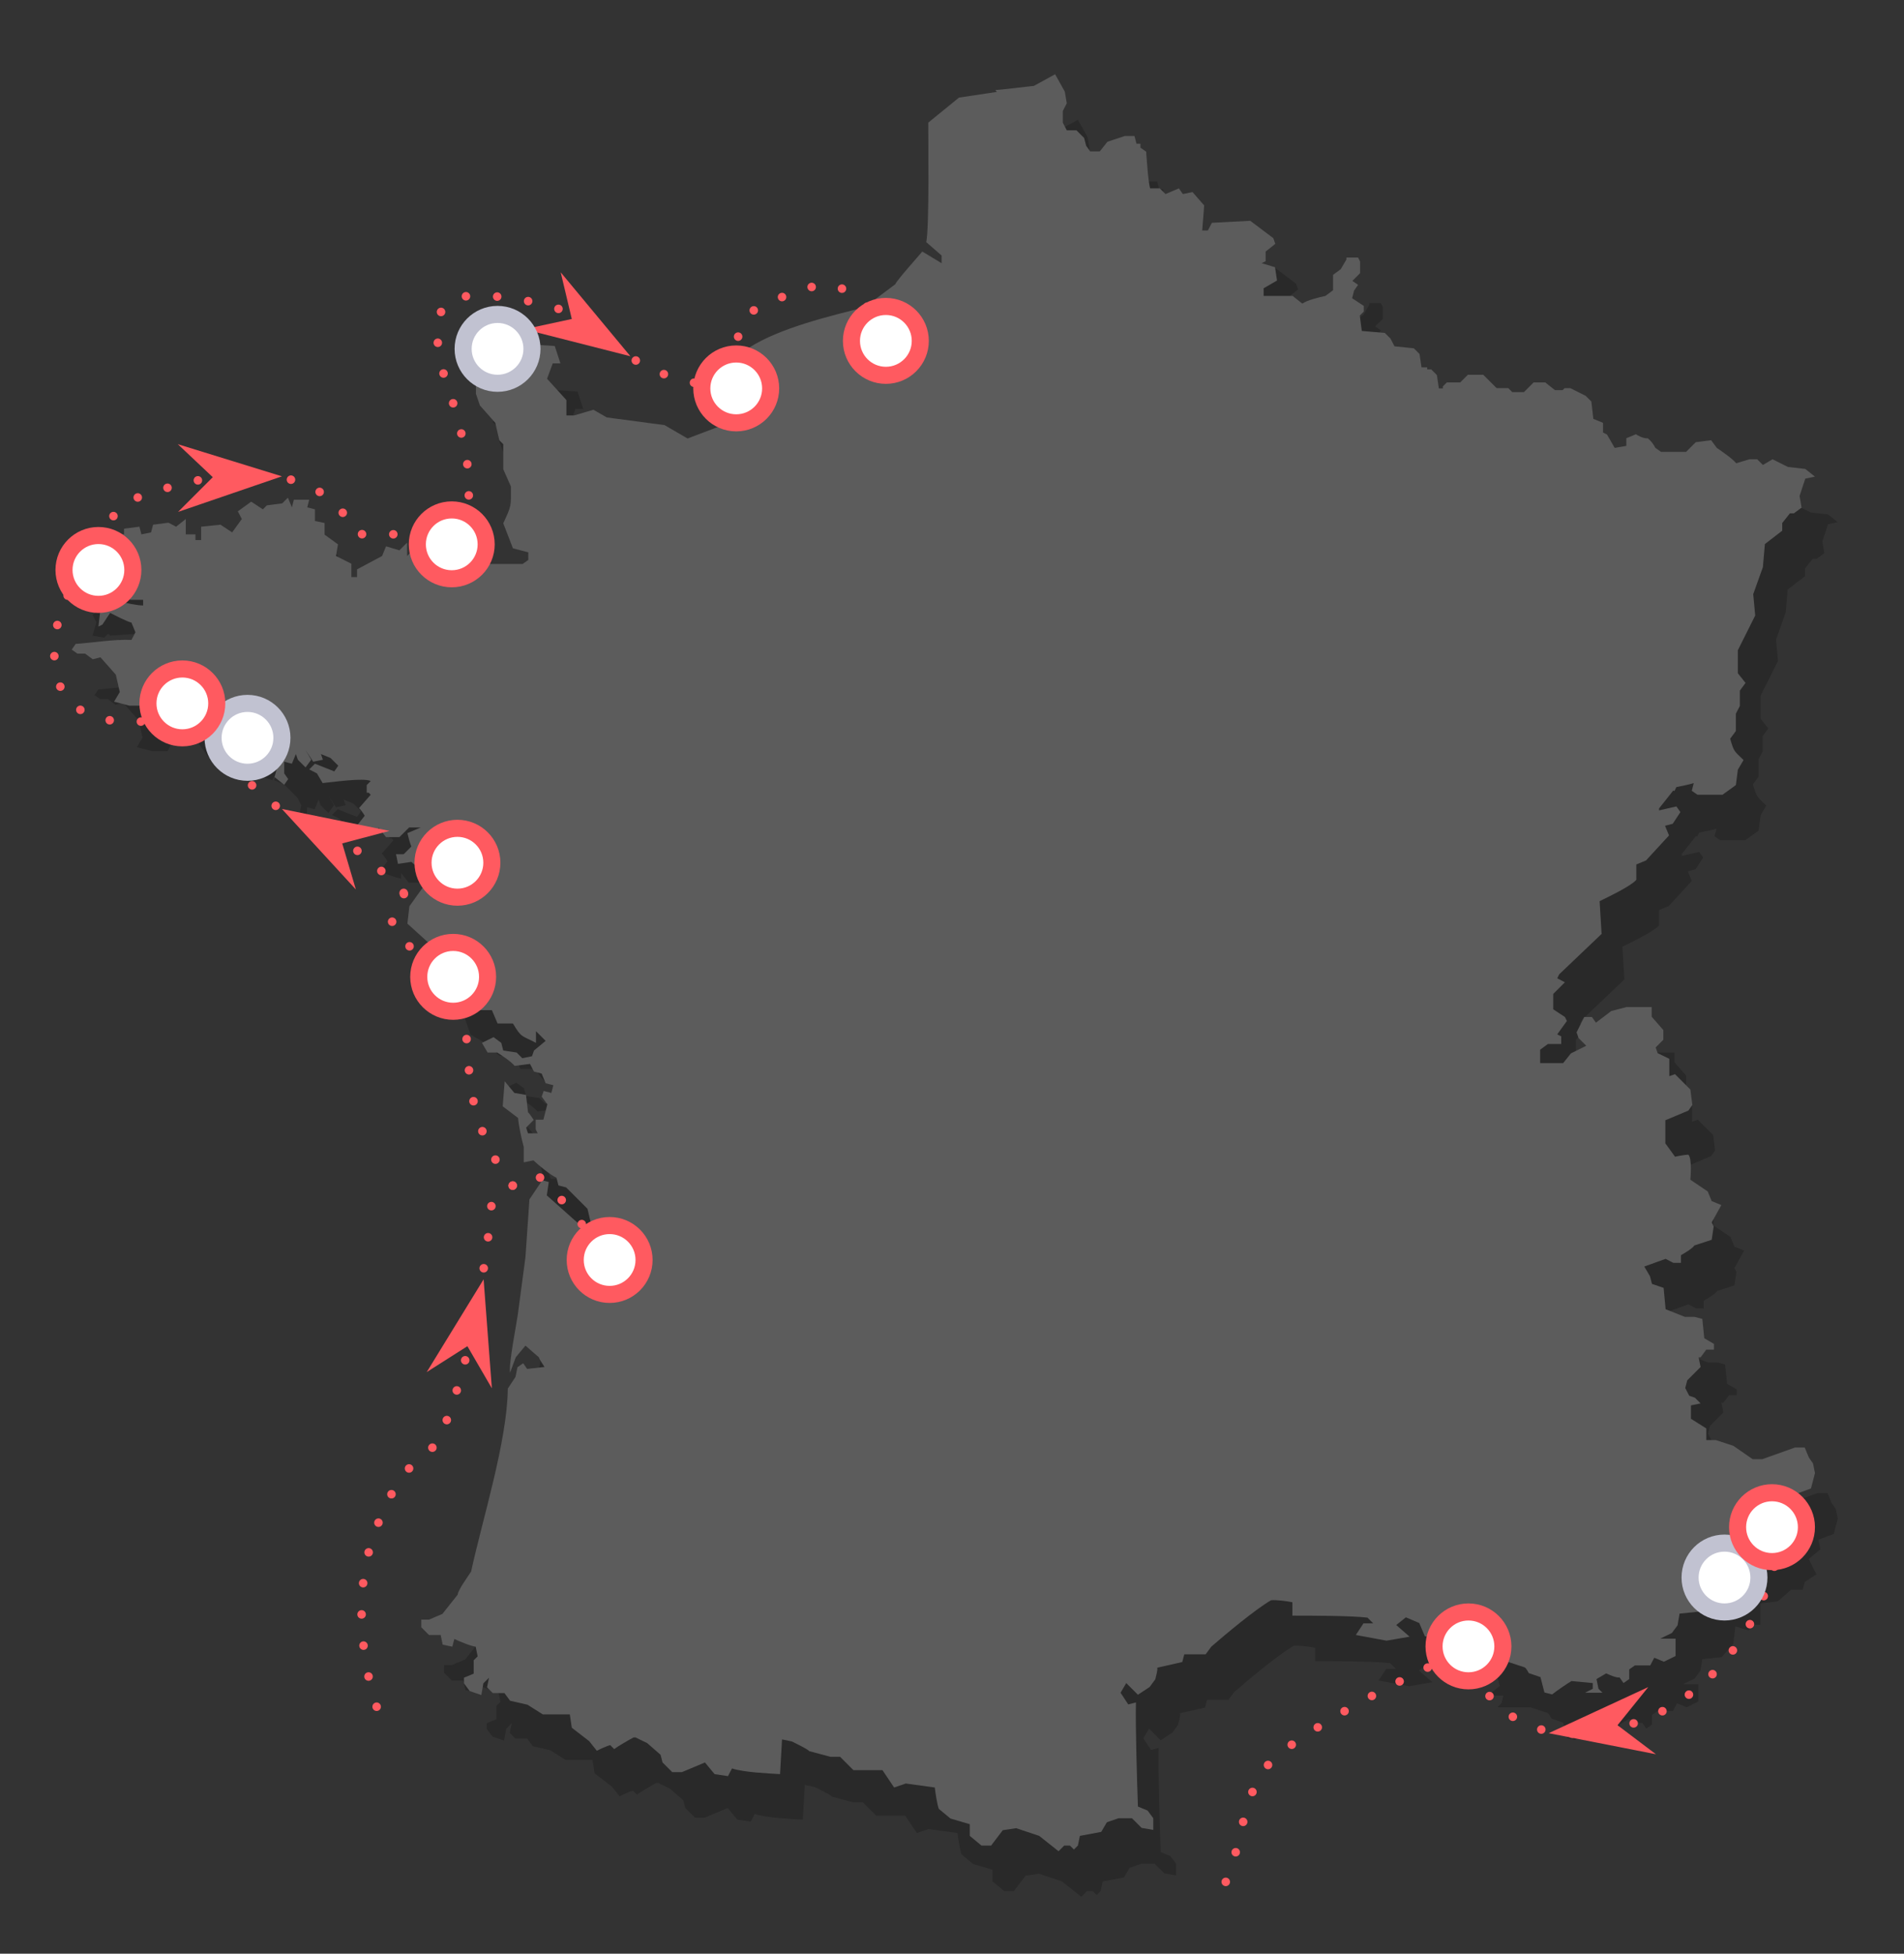 <?xml version="1.0" encoding="UTF-8"?> <svg xmlns="http://www.w3.org/2000/svg" id="Tournee_France" version="1.1" viewBox="0 0 669.3 686.6"><rect x="0" y="0" width="669.3" height="686.6" fill="#333333" stroke="none"/><defs><style> .st0 { fill: none; stroke-dasharray: 0 0 0 11; stroke-linecap: round; stroke-linejoin: round; stroke-width: 3px; } .st0, .st1, .st2 { stroke: #ff5a60; } .st1 { stroke-miterlimit: 10; stroke-width: 6px; } .st1, .st2, .st3, .st4 { fill: #fff; } .st2, .st4 { stroke-miterlimit: 10; stroke-width: 6px; } .st5 { fill: #ff5a60; } .st6 { opacity: .2; } .st4 { stroke: #c1c2d1; } </style></defs><g id="Map" class="st6"><path d="M643.8,528.1l-1.4-3.4h-3.4l-11.5,4.1h-3.4l-6.8-4.7-6.1-2h-3.4v-4.1l-5.4-3.4v-4.7l3.4-.7-2-2-2-.7-1.4-2.7.7-2.7,4.7-4.7-.7-3.4h.7l2-2.7h2.7v-2l-3.4-2-.7-6.8-2.7-.7h-3.4l-6.8-2.7-.7-7.5-4.1-1.4-.7-2.7-2-3.4,7.5-2.7,2.7,1.4h2.7v-2.7c1.1-.6,4-2.3,4.7-3.4l6.1-2,.7-4.7-.7-1.4,3.4-6.1-3.4-1.4-1.4-3.4-6.1-4.1s.7-7.5-.7-8.8c-1.4,0-4.7.7-4.7.7l-3.4-4.7v-8.1l8.1-3.4,1.4-2-.7-5.4-5.4-5.4-2,.7v-6.1l-4.1-2-.7-2,2.7-2.7v-3.4l-4.1-4.7v-3.4h-8.8l-5.4,1.4-5.4,4.1-1.4-2h-2.7l-2.7,5.4.7,2,2.7,2.7-5.4,2.7-2.7,3.4h-8.1v-4.7l2.7-2h4.7v-2.7l-1.4-.7,3.4-4.7-.7-1.4-4.1-2.7v-5.4l4.1-4.1-2.7-1.4.7-1.4,14.9-14.2-.7-11.5c2.8-1.4,10.9-5.2,12.9-7.5v-5.4l3.4-1.4,8.1-8.8-1.4-3.4,2.7-.7,2.7-4.1-1.4-2-6.1,1.4v-.7l5-6.3.4.2.7-1.4c1.5-.3,4.6-.9,6.1-1.4l-.7,2.7,2,1.4h8.8l4.7-3.4.7-5.4,2-3.4c-3.3-3.2-3.4-2.9-4.7-7.5l2-2.7v-6.1l1.4-2.7v-5.4l2-2.7-2.7-3.4v-8.1l6.1-12.2-.7-7.5,3.4-9.5.7-8.1,6.1-4.7v-2.7l2.7-3.4h1.4l2.7-2-.7-4.1,2-6.1,3.4-.7-3.4-2.7-6.1-.7-5.4-2.7-3.4,2-2-2h-2.7l-4.7,1.4c-1.1-1.5-5.2-4.3-6.8-5.4l-2-2.7-5.4.7-3.4,3.4h-8.8l-2-1.4c-.6-1.3-1.6-2.5-2.7-3.4-1.3.3-4-1.2-4.1-1.4l-3.4,1.4v2.7l-4.1.7-2.7-4.7-1.4-.7v-3.4l-3.4-1.4-.7-6.1-2-2-5.4-2.7h-2l-.7.7h-2.7l-3.4-2.7h-4.1l-3.4,3.4h-4.1l-1.4-1.4h-4.1l-4.7-4.7h-5.4l-2.7,2.7h-4.7l-1.4,1.4v.7h-1.4l-.7-4.7-2-2h-1.4v-.7h-2l-.7-4.7-2-2-6.8-.7-1.4-2.7-2-2-8.1-.7-.7-5.4,1.4-1.4v-2l-4.1-2.7.7-2.7,1.4-2-2-1.4,2.7-2.7v-4.1l-.7-1.4h-4.1v.7l-2,3.4-2.7,2v5.4l-2.7,2c-1.9.4-6.5,1.5-8.1,2.7l-3.4-2.7h-10.2v-2.7l4.7-2.7-.7-4.7-4.7-1.4,1.4-.7v-3.4l3.4-2.7-.7-2-8.1-6.1-13.5.7-1.4,2.7h-2l.7-8.8-4.1-4.7-3.4.7-1.4-2-4.7,2-2-2h-3.4c-.7-2.2-1.2-10.4-1.4-12.9l-2-1.4v-1.4h-1.4l-.7-2.7h-3.4l-6.1,2-2.7,3.4h-3.4l-1.4-2-.7-2.7-2.7-2.7h-3.4l-1.4-2.7v-4.1l1.4-2.7-.7-4.1-3.4-6.1-7.5,4.1c-.7,0-13.2,1.6-13.5,1.4l.5.7-13.3,2-10.8,8.8c0,6.1.4,36.7-.7,42l5.4,4.7v2.7l-6.8-4.1c-1.2,1.5-8.9,10-9.5,11.5l-10.8,8.1c-12.3,3.1-29.9,7.3-40.6,14.2l-6.1,8.8-.7,6.8c5.4,4.8,4.3,4,11.3,5.4h-.4l-6.1,1.4-8.8,5.4-10.8,4.1-8.1-4.7-20.3-2.7-4.7-2.7-6.8,2h-2.7v-5.4l-6.8-7.5,2-5.4h2.7l-2-6.1-10.8-.7-5.4,4.1-6.1-4.1-9.5-2.7-.7,2,4.7,4.7v4.7l-2,2.7,1.4,1.4h.7v4.7l1.4,4.1,5.4,6.1,1.4,6.1,1.4,1.4v8.8l2.7,6.1c0,7.1.3,6.4-2.7,12.9l3.4,8.8,5.4,1.4v2.7l-2,1.4h-16.9l-4.7-2.7,3.4-4.1h-6.1l-2.7,2v.5l-1.4,1.5-4.7-.7v2.7l-3.4.7v-3.4l-2.7-.7-1.4,1.4v-4.7l-2.7,2.7-4.7-1.4-1.4,3.4-8.8,4.7v2.7h-2v-4.7l-5.4-2.7.7-4.1-4.7-3.4v-4.1l-3.4-.7v-4.1l-2.7-.7.7-2.7h-5.4l-.7,2.7-1.4-3.4-2,2-5.4.7-1.4,1.4-4.1-2.7-4.7,3.4,1.4,2.7-3.4,4.7-4.1-2.7-6.8.7v4.7h-2v-2h-3.4v-5.4l-3.4,2.7-2.7-1.4-5.4.7-.7,2.7-3.4.7-.7-2.7-5.4.7v2h-4.1l-1.4-1.4-2,1.4-.7,2.7h-6.1l-4.1,4.1,3.4,2.7-4.1,2.7,1.4,2.7-1.4,4.7,4.1.7,1.4-1.4.7.7,9.5-.7,6.1-4.7-5.4,5.4.7,2,4.7-2-.7,3.4h4.7v2c-5-.2-11.5-2.4-16.3-4.1l-3.4,3.4,4.7,2-.7,6.1,1.4-.7,2.7-4.1c1.4.7,6,3.1,7.5,3.4l1.4,3.4-1.4,2.7c-5.8-.3-13.8,1-19.6,1.4l-1.4,2,2,1.4h2.7l2.7,2,2.7-.7,5.4,6.1,1.4,6.1-2,3.4,5.4,1.4h5.4l1.4-2.7-2.7-2.7c1.2.4,3.5.8,4.7.7l4.1,2h2v-4.7l1.4,4.7,3.4,4.7,6.8.7v-1.4l1.4,2c1.7.3,5.7.9,7.5.7h0v.7l2.7,4.1,4.1,1.4,1.4-2.7-.7,2.7,3.4,1.4,4.7,4.7,1.4,2.7c-.3,1.5-.9,4.6-1.4,6.1l3.4,2.7,1.4-2-1.4-2v-4.1l2.7.7,1.4-3.4.7,2,2.7,2.7,2-2.7-2-3.4,2.7,4.1,3.4-.7-.7-2,3.4,1.4,2.7,2.7-1.4,2-6.8-2.7-2,2,2.7,1.4,2,3.4c2.6-.2,14.6-2,16.9-.7l-1.4,1.4v2.7h.7l.7.7-4.1,4.7c.5.4,1.7,2.1,2,2.7l-2.7,3.4c1.6,1,5.6,2.3,7.5,2.7v-2l2.7,3.4h4.7l3.4-3.4h4.1l-4.7,2c.3,1.2.9,3.6,1.4,4.7l-2.7,2.7h-2.7l.7,3.4,4.7-.7,6.8,6.1h-.7l-6.8,9.5-.7,6.1,7.5,6.8v2.7h2l4.7,13.5,4.7,2.7,5.4,4.7h5.4l2,4.7h5.4c3.1,5.2,3,4.1,8.1,6.8v-4.1l3.4,3.4-4.1,3.4-.7,2-3.4.7-2-2-4.7-.7-.7-2.7-2.7-2-4.1,2,2,3.4h3.4c1.6,1,5,3.3,6.1,4.7l5.4-.7,1.4,2.7,2.7.7,1.4,3.4,2.7.7-.7,2.7-2.7-.7-.7,2,2,2.7-1.4,5.4h-2.7v3.4l.7,1.4h-3.4l-.7-2,2.7-2.7c-.4-.6-1.5-2.3-2-2.7l-.7-6.1-4.1-.7-3.4-4.1-.7,8.8,5.4,4.1c.2,2.6,1.3,7.7,2,10.2v5.4l3.4-.7c1.8,1.7,5.9,5.1,8.1,6.1l.7,2.7,2.7.7,7.5,7.5c.2.9,2.4,9.5,2,10.2l2,6.8c0,1.2.4,8-.7,8.8l-4.7-19-12.9-11.5.7-4.7-2.7-.7v.7l-4.1,6.1-1.4,20.3-2.7,20.3c-.4,2.9-3.3,17.6-2.7,20.3l2-5.4,3.4-4.1,4.7,4.1c.3.9,1.5,2.6,2,3.4l-6.1.7-1.4-2-2,1.4-.7,3.4-2.7,4.1c-.2,18.6-9,46.2-12.9,64.3-.8,1.3-4.7,6.6-4.7,8.1l-5.4,6.8-4.7,2h-2.7v2.7l2.7,2.7h4.1l.7,3.4,3.4.7.7-2.7c1.7.8,5.7,2.5,7.5,2.7l.7,3.4-1.4,1.4v4.7l-3.4,1.4v2l2,2.7,4.1,1.4.7-4.1,2-2-.7,3.4,2,2h4.1l2,2.7,6.1,1.4,5.4,3.4h9.5l.7,4.7,6.1,4.7,2.7,3.4c1.1-.6,3.5-1.7,4.7-2l1.4,1.4c1.3-1,5.3-3.3,6.8-4.1h.7l4.1,2,4.7,4.1.7,2.7,3.4,3.4h3.4l8.1-3.4,3.4,4.1,4.7.7,1.4-2.7c4.3,1.4,12.4,1.7,16.9,2l.7-12.2,3.4.7c.6.3,5.9,2.8,6.1,3.4l7.5,2h3.4l4.7,4.7h10.2l4.1,6.1,4.1-1.4,10.2,1.4c.2,1.8.8,5.8,1.4,7.5l4.1,3.4,6.8,2v4.1l4.1,3.4h3.4l4.1-5.4,4.7-.7,8.1,2.7,6.8,5.4,2-2h2l1.4,1.4,1.4-1.4.7-3.4,7.5-1.4,2-3.4,4.1-1.4h4.7l3.4,3.4,4.1.7v-4.1l-2-2.7-3.4-1.4c-.3-8.8-.9-27.9-.7-36.6l-2.7.7-2.7-4.1,2-3.4,4.1,4.1,4.1-2.7,2-2.7c.2-.9.9-3.2.7-4.1l8.8-2,.7-2.7h7.5l2-2.7c4.7-4.1,15.7-13.3,21-16.3,1.9-.2,5.6.3,7.5.7v4.7c6.3,0,20.3,0,26.4.7l2,2h-3.4l-2.7,4.1,10.8,2,8.1-1.4-4.7-4.1,3.4-2.7,4.7,2,2,4.7,13.5.7,4.1-2,.7,2.7-4.1,3.4h5.4l-.7,2.7-1.4,1.4h11.5l6.1,2c.5.3,1.1,1.5,1.4,2l4.1,1.4,1.4,5.4,2.7.7c1.5-1.2,5.1-3.7,6.8-4.7l7.5.7v2l-2.7,1.4h6.1l-1.4-1.4-.7-3.4,3.4-2c.9.4,3.7,1.7,4.7,1.4l1.4,2,2-1.4v-3.4l2-1.4h5.4l1.4-2.7,3.4,1.4,4.1-2v-6.1h-5.4l4.1-2,2-2.7.7-4.1,6.8-.7,4.1-4.7.7-6.1,4.7,1.4,1.4-2h2.7v-7.5l6.1-.7,4.7-4.1h4.1l.7-2.7,4.1-2.7-2.7-5.4,4.1-3.4-.7-3.4,5.4-2,1.4-5.4-.7-3.4-1.4-2v-.2h0Z"></path><path class="st3" d="M635.8,512.1l-1.4-3.4h-3.4l-11.5,4.1h-3.4l-6.8-4.7-6.1-2h-3.4v-4.1l-5.4-3.4v-4.7l3.4-.7-2-2-2-.7-1.4-2.7.7-2.7,4.7-4.7-.7-3.4h.7l2-2.7h2.7v-2l-3.4-2-.7-6.8-2.7-.7h-3.4l-6.8-2.7-.7-7.5-4.1-1.4-.7-2.7-2-3.4,7.5-2.7,2.7,1.4h2.7v-2.7c1.1-.6,4-2.3,4.7-3.4l6.1-2,.7-4.7-.7-1.4,3.4-6.1-3.4-1.4-1.4-3.4-6.1-4.1s.7-7.5-.7-8.8c-1.4,0-4.7.7-4.7.7l-3.4-4.7v-8.1l8.1-3.4,1.4-2-.7-5.4-5.4-5.4-2,.7v-6.1l-4.1-2-.7-2,2.7-2.7v-3.4l-4.1-4.7v-3.4h-8.8l-5.4,1.4-5.4,4.1-1.4-2h-2.7l-2.7,5.4.7,2,2.7,2.7-5.4,2.7-2.7,3.4h-8.1v-4.7l2.7-2h4.7v-2.7l-1.4-.7,3.4-4.7-.7-1.4-4.1-2.7v-5.4l4.1-4.1-2.7-1.4.7-1.4,14.9-14.2-.7-11.5c2.8-1.4,10.9-5.2,12.9-7.5v-5.4l3.4-1.4,8.1-8.8-1.4-3.4,2.7-.7,2.7-4.1-1.4-2-6.1,1.4v-.7l5-6.3.4.2.7-1.4c1.5-.3,4.6-.9,6.1-1.4l-.7,2.7,2,1.4h8.8l4.7-3.4.7-5.4,2-3.4c-3.3-3.2-3.4-2.9-4.7-7.5l2-2.7v-6.1l1.4-2.7v-5.4l2-2.7-2.7-3.4v-8.1l6.1-12.2-.7-7.5,3.4-9.5.7-8.1,6.1-4.7v-2.7l2.7-3.4h1.4l2.7-2-.7-4.1,2-6.1,3.4-.7-3.4-2.7-6.1-.7-5.4-2.7-3.4,2-2-2h-2.7l-4.7,1.4c-1.1-1.5-5.2-4.3-6.8-5.4l-2-2.7-5.4.7-3.4,3.4h-8.8l-2-1.4c-.6-1.3-1.6-2.5-2.7-3.4-1.3.3-4-1.2-4.1-1.4l-3.4,1.4v2.7l-4.1.7-2.7-4.7-1.4-.7v-3.4l-3.4-1.4-.7-6.1-2-2-5.4-2.7h-2l-.7.7h-2.7l-3.4-2.7h-4.1l-3.4,3.4h-4.1l-1.4-1.4h-4.1l-4.7-4.7h-5.4l-2.7,2.7h-4.7l-1.4,1.4v.7h-1.4l-.7-4.7-2-2h-1.4v-.7h-2l-.7-4.7-2-2-6.8-.7-1.4-2.7-2-2-8.1-.7-.7-5.4,1.4-1.4v-2l-4.1-2.7.7-2.7,1.4-2-2-1.4,2.7-2.7v-4.1l-.7-1.4h-4.1v.7l-2,3.4-2.7,2v5.4l-2.7,2c-1.9.4-6.5,1.5-8.1,2.7l-3.4-2.7h-10.2v-2.7l4.7-2.7-.7-4.7-4.7-1.4,1.4-.7v-3.4l3.4-2.7-.7-2-8.1-6.1-13.5.7-1.4,2.7h-2l.7-8.8-4.1-4.7-3.4.7-1.4-2-4.7,2-2-2h-3.4c-.7-2.2-1.2-10.4-1.4-12.9l-2-1.4v-1.4h-1.4l-.7-2.7h-3.4l-6.1,2-2.7,3.4h-3.4l-1.4-2-.7-2.7-2.7-2.7h-3.4l-1.4-2.7v-4.1l1.4-2.7-.7-4.1-3.4-6.1-7.5,4.1c-.7,0-13.2,1.6-13.5,1.4l.5.7-13.3,2-10.8,8.8c0,6.1.4,36.7-.7,42l5.4,4.7v2.7l-6.8-4.1c-1.2,1.5-8.9,10-9.5,11.5l-10.8,8.1c-12.3,3.1-29.9,7.3-40.6,14.2l-6.1,8.8-.7,6.8c5.4,4.8,4.3,4,11.3,5.4h-.4l-6.1,1.4-8.8,5.4-10.8,4.1-8.1-4.7-20.3-2.7-4.7-2.7-6.8,2h-2.7v-5.4l-6.8-7.5,2-5.4h2.7l-2-6.1-10.8-.7-5.4,4.1-6.1-4.1-9.5-2.7-.7,2,4.7,4.7v4.7l-2,2.7,1.4,1.4h.7v4.7l1.4,4.1,5.4,6.1,1.4,6.1,1.4,1.4v8.8l2.7,6.1c0,7.1.3,6.4-2.7,12.9l3.4,8.8,5.4,1.4v2.7l-2,1.4h-16.9l-4.7-2.7,3.4-4.1h-6.1l-2.7,2v.5l-1.4,1.5-4.7-.7v2.7l-3.4.7v-3.4l-2.7-.7-1.4,1.4v-4.7l-2.7,2.7-4.7-1.4-1.4,3.4-8.8,4.7v2.7h-2v-4.7l-5.4-2.7.7-4.1-4.7-3.4v-4.1l-3.4-.7v-4.1l-2.7-.7.7-2.7h-5.4l-.7,2.7-1.4-3.4-2,2-5.4.7-1.4,1.4-4.1-2.7-4.7,3.4,1.4,2.7-3.4,4.7-4.1-2.7-6.8.7v4.7h-2v-2h-3.4v-5.4l-3.4,2.7-2.7-1.4-5.4.7-.7,2.7-3.4.7-.7-2.7-5.4.7v2h-4.1l-1.4-1.4-2,1.4-.7,2.7h-6.1l-4.1,4.1,3.4,2.7-4.1,2.7,1.4,2.7-1.4,4.7,4.1.7,1.4-1.4.7.7,9.5-.7,6.1-4.7-5.4,5.4.7,2,4.7-2-.7,3.4h4.7v2c-5-.2-11.5-2.4-16.3-4.1l-3.4,3.4,4.7,2-.7,6.1,1.4-.7,2.7-4.1c1.4.7,6,3.1,7.5,3.4l1.4,3.4-1.4,2.7c-5.8-.3-13.8,1-19.6,1.4l-1.4,2,2,1.4h2.7l2.7,2,2.7-.7,5.4,6.1,1.4,6.1-2,3.4,5.4,1.4h5.4l1.4-2.7-2.7-2.7c1.2.4,3.5.8,4.7.7l4.1,2h2v-4.7l1.4,4.7,3.4,4.7,6.8.7v-1.4l1.4,2c1.7.3,5.7.9,7.5.7h0v.7l2.7,4.1,4.1,1.4,1.4-2.7-.7,2.7,3.4,1.4,4.7,4.7,1.4,2.7c-.3,1.5-.9,4.6-1.4,6.1l3.4,2.7,1.4-2-1.4-2v-4.1l2.7.7,1.4-3.4.7,2,2.7,2.7,2-2.7-2-3.4,2.7,4.1,3.4-.7-.7-2,3.4,1.4,2.7,2.7-1.4,2-6.8-2.7-2,2,2.7,1.4,2,3.4c2.6-.2,14.6-2,16.9-.7l-1.4,1.4v2.7h.7l.7.7-4.1,4.7c.5.4,1.7,2.1,2,2.7l-2.7,3.4c1.6,1,5.6,2.3,7.5,2.7v-2l2.7,3.4h4.7l3.4-3.4h4.1l-4.7,2c.3,1.2.9,3.6,1.4,4.7l-2.7,2.7h-2.7l.7,3.4,4.7-.7,6.8,6.1h-.7l-6.8,9.5-.7,6.1,7.5,6.8v2.7h2l4.7,13.5,4.7,2.7,5.4,4.7h5.4l2,4.7h5.4c3.1,5.2,3,4.1,8.1,6.8v-4.1l3.4,3.4-4.1,3.4-.7,2-3.4.7-2-2-4.7-.7-.7-2.7-2.7-2-4.1,2,2,3.4h3.4c1.6,1,5,3.3,6.1,4.7l5.4-.7,1.4,2.7,2.7.7,1.4,3.4,2.7.7-.7,2.7-2.7-.7-.7,2,2,2.7-1.4,5.4h-2.7v3.4l.7,1.4h-3.4l-.7-2,2.7-2.7c-.4-.6-1.5-2.3-2-2.7l-.7-6.1-4.1-.7-3.4-4.1-.7,8.8,5.4,4.1c.2,2.6,1.3,7.7,2,10.2v5.4l3.4-.7c1.8,1.7,5.9,5.1,8.1,6.1l.7,2.7,2.7.7,7.5,7.5c.2.9,2.4,9.5,2,10.2l2,6.8c0,1.2.4,8-.7,8.8l-4.7-19-12.9-11.5.7-4.7-2.7-.7v.7l-4.1,6.1-1.4,20.3-2.7,20.3c-.4,2.9-3.3,17.6-2.7,20.3l2-5.4,3.4-4.1,4.7,4.1c.3.9,1.5,2.6,2,3.4l-6.1.7-1.4-2-2,1.4-.7,3.4-2.7,4.1c-.2,18.6-9,46.2-12.9,64.3-.8,1.3-4.7,6.6-4.7,8.1l-5.4,6.8-4.7,2h-2.7v2.7l2.7,2.7h4.1l.7,3.4,3.4.7.7-2.7c1.7.8,5.7,2.5,7.5,2.7l.7,3.4-1.4,1.4v4.7l-3.4,1.4v2l2,2.7,4.1,1.4.7-4.1,2-2-.7,3.4,2,2h4.1l2,2.7,6.1,1.4,5.4,3.4h9.5l.7,4.7,6.1,4.7,2.7,3.4c1.1-.6,3.5-1.7,4.7-2l1.4,1.4c1.3-1,5.3-3.3,6.8-4.1h.7l4.1,2,4.7,4.1.7,2.7,3.4,3.4h3.4l8.1-3.4,3.4,4.1,4.7.7,1.4-2.7c4.3,1.4,12.4,1.7,16.9,2l.7-12.2,3.4.7c.6.3,5.9,2.8,6.1,3.4l7.5,2h3.4l4.7,4.7h10.2l4.1,6.1,4.1-1.4,10.2,1.4c.2,1.8.8,5.8,1.4,7.5l4.1,3.4,6.8,2v4.1l4.1,3.4h3.4l4.1-5.4,4.7-.7,8.1,2.7,6.8,5.4,2-2h2l1.4,1.4,1.4-1.4.7-3.4,7.5-1.4,2-3.4,4.1-1.4h4.7l3.4,3.4,4.1.7v-4.1l-2-2.7-3.4-1.4c-.3-8.8-.9-27.9-.7-36.6l-2.7.7-2.7-4.1,2-3.4,4.1,4.1,4.1-2.7,2-2.7c.2-.9.9-3.2.7-4.1l8.8-2,.7-2.7h7.5l2-2.7c4.7-4.1,15.7-13.3,21-16.3,1.9-.2,5.6.3,7.5.7v4.7c6.3,0,20.3,0,26.4.7l2,2h-3.4l-2.7,4.1,10.8,2,8.1-1.4-4.7-4.1,3.4-2.7,4.7,2,2,4.7,13.5.7,4.1-2,.7,2.7-4.1,3.4h5.4l-.7,2.7-1.4,1.4h11.5l6.1,2c.5.3,1.1,1.5,1.4,2l4.1,1.4,1.4,5.4,2.7.7c1.5-1.2,5.1-3.7,6.8-4.7l7.5.7v2l-2.7,1.4h6.1l-1.4-1.4-.7-3.4,3.4-2c.9.4,3.7,1.7,4.7,1.4l1.4,2,2-1.4v-3.4l2-1.4h5.4l1.4-2.7,3.4,1.4,4.1-2v-6.1h-5.4l4.1-2,2-2.7.7-4.1,6.8-.7,4.1-4.7.7-6.1,4.7,1.4,1.4-2h2.7v-7.5l6.1-.7,4.7-4.1h4.1l.7-2.7,4.1-2.7-2.7-5.4,4.1-3.4-.7-3.4,5.4-2,1.4-5.4-.7-3.4-1.4-2v-.2h0Z"></path></g><g id="Trajet"><g><path class="st0" d="M626.3,539.9s-8,56.5-59.8,67.9c-42.8,9.4-51.4-27.9-51.4-27.9,0,0-42.4,18.5-65.5,36.6-14.2,11.2-12.1,34.1-20.3,47.9"></path><path class="st0" d="M132.4,599.8s-11.9-32.7,0-63.1c11.9-30.4,17.7-19.5,23.9-35.6,11.4-29.5,15.8-68.2,16.6-79.1,0,0,13.1-10.3,15.3-9.3,5.4,2.6,26.2,30.1,26.2,30.1"></path><path class="st0" d="M180.2,416.7s-13.4-15.5-15.3-40.1-2.1-31.8-5.6-31.9c-11.1-.4-12.3-3.2-13.1-6.4-2.7-11.9-8.7-6.2-8.4-16.4s23-18.7,23-18.7"></path><path class="st0" d="M141.9,313.8s-18.8-20.5-33.3-24.1-39.7-34.9-43.1-39.6"></path><path class="st0" d="M60.3,251.5s-18,6.4-32.7-2.4c-14.7-8.7-8.5-42.7,4.4-48.8,0,0,4.9-21.2,14.6-24.8,9.7-3.6,62.6-23.2,78.3,12.1,0,0,29.9,2.4,37.7-6.9,7.8-9.4-6.5-48.8-6.5-48.8,0,0-7.7-24.4,4.7-27.3,12.4-2.8,40.8,3.4,46.4,9.4s15.9,13.1,22.8,16.2c6.9,3.1,27.1,7.4,27.1,7.4,0,0,0-23.4,7.5-28.3s24-9.4,24-9.4c0,0,15.9-.8,22.8,19.9"></path></g><polygon class="st5" points="582.1 616.5 568.6 606.3 579.4 592.9 544.4 609.1 582.1 616.5 582.1 616.5"></polygon><polygon class="st5" points="150 482.2 164.3 473.1 172.9 487.9 170 449.6 150 482.2 150 482.2"></polygon><polygon class="st5" points="125.1 312.6 120.3 296.4 136.9 292 99.1 284.3 125.1 312.6 125.1 312.6"></polygon><polygon class="st5" points="62.5 156.1 74.8 167.7 62.6 179.9 99.1 167.4 62.5 156.1 62.5 156.1"></polygon><polygon class="st5" points="197.1 95.7 201 112.1 184.3 115.7 221.6 125.2 197.1 95.7 197.1 95.7"></polygon></g><g id="Escales"><circle id="Escales1" class="st2" cx="214.3" cy="442.8" r="12.1"></circle><circle id="Escales2" class="st2" cx="34.6" cy="200.3" r="12.1"></circle><circle id="Escales3" class="st1" cx="516.2" cy="578.6" r="12.1"></circle><circle id="Escales5" class="st2" cx="158.8" cy="191.3" r="12.1"></circle><circle id="Escales6" class="st2" cx="258.8" cy="136.5" r="12.1"></circle><circle id="Escales7" class="st2" cx="311.4" cy="119.8" r="12.1"></circle><circle id="Escales9" class="st2" cx="160.8" cy="303.2" r="12.1"></circle><circle id="Escales61" class="st4" cx="174.9" cy="122.6" r="12.1"></circle><circle id="Escales62" class="st4" cx="87" cy="259.3" r="12.1"></circle><circle id="Escales8" class="st2" cx="64.1" cy="247.2" r="12.1"></circle><circle id="Escales4" class="st4" cx="606.2" cy="554.4" r="12.1"></circle><circle id="uuid-4c180745-a75d-4ca6-9641-4d8d86cd5cef" class="st2" cx="622.9" cy="536.7" r="12.1"></circle><circle id="Escales11" class="st2" cx="159.3" cy="343.3" r="12.1"></circle></g></svg> 